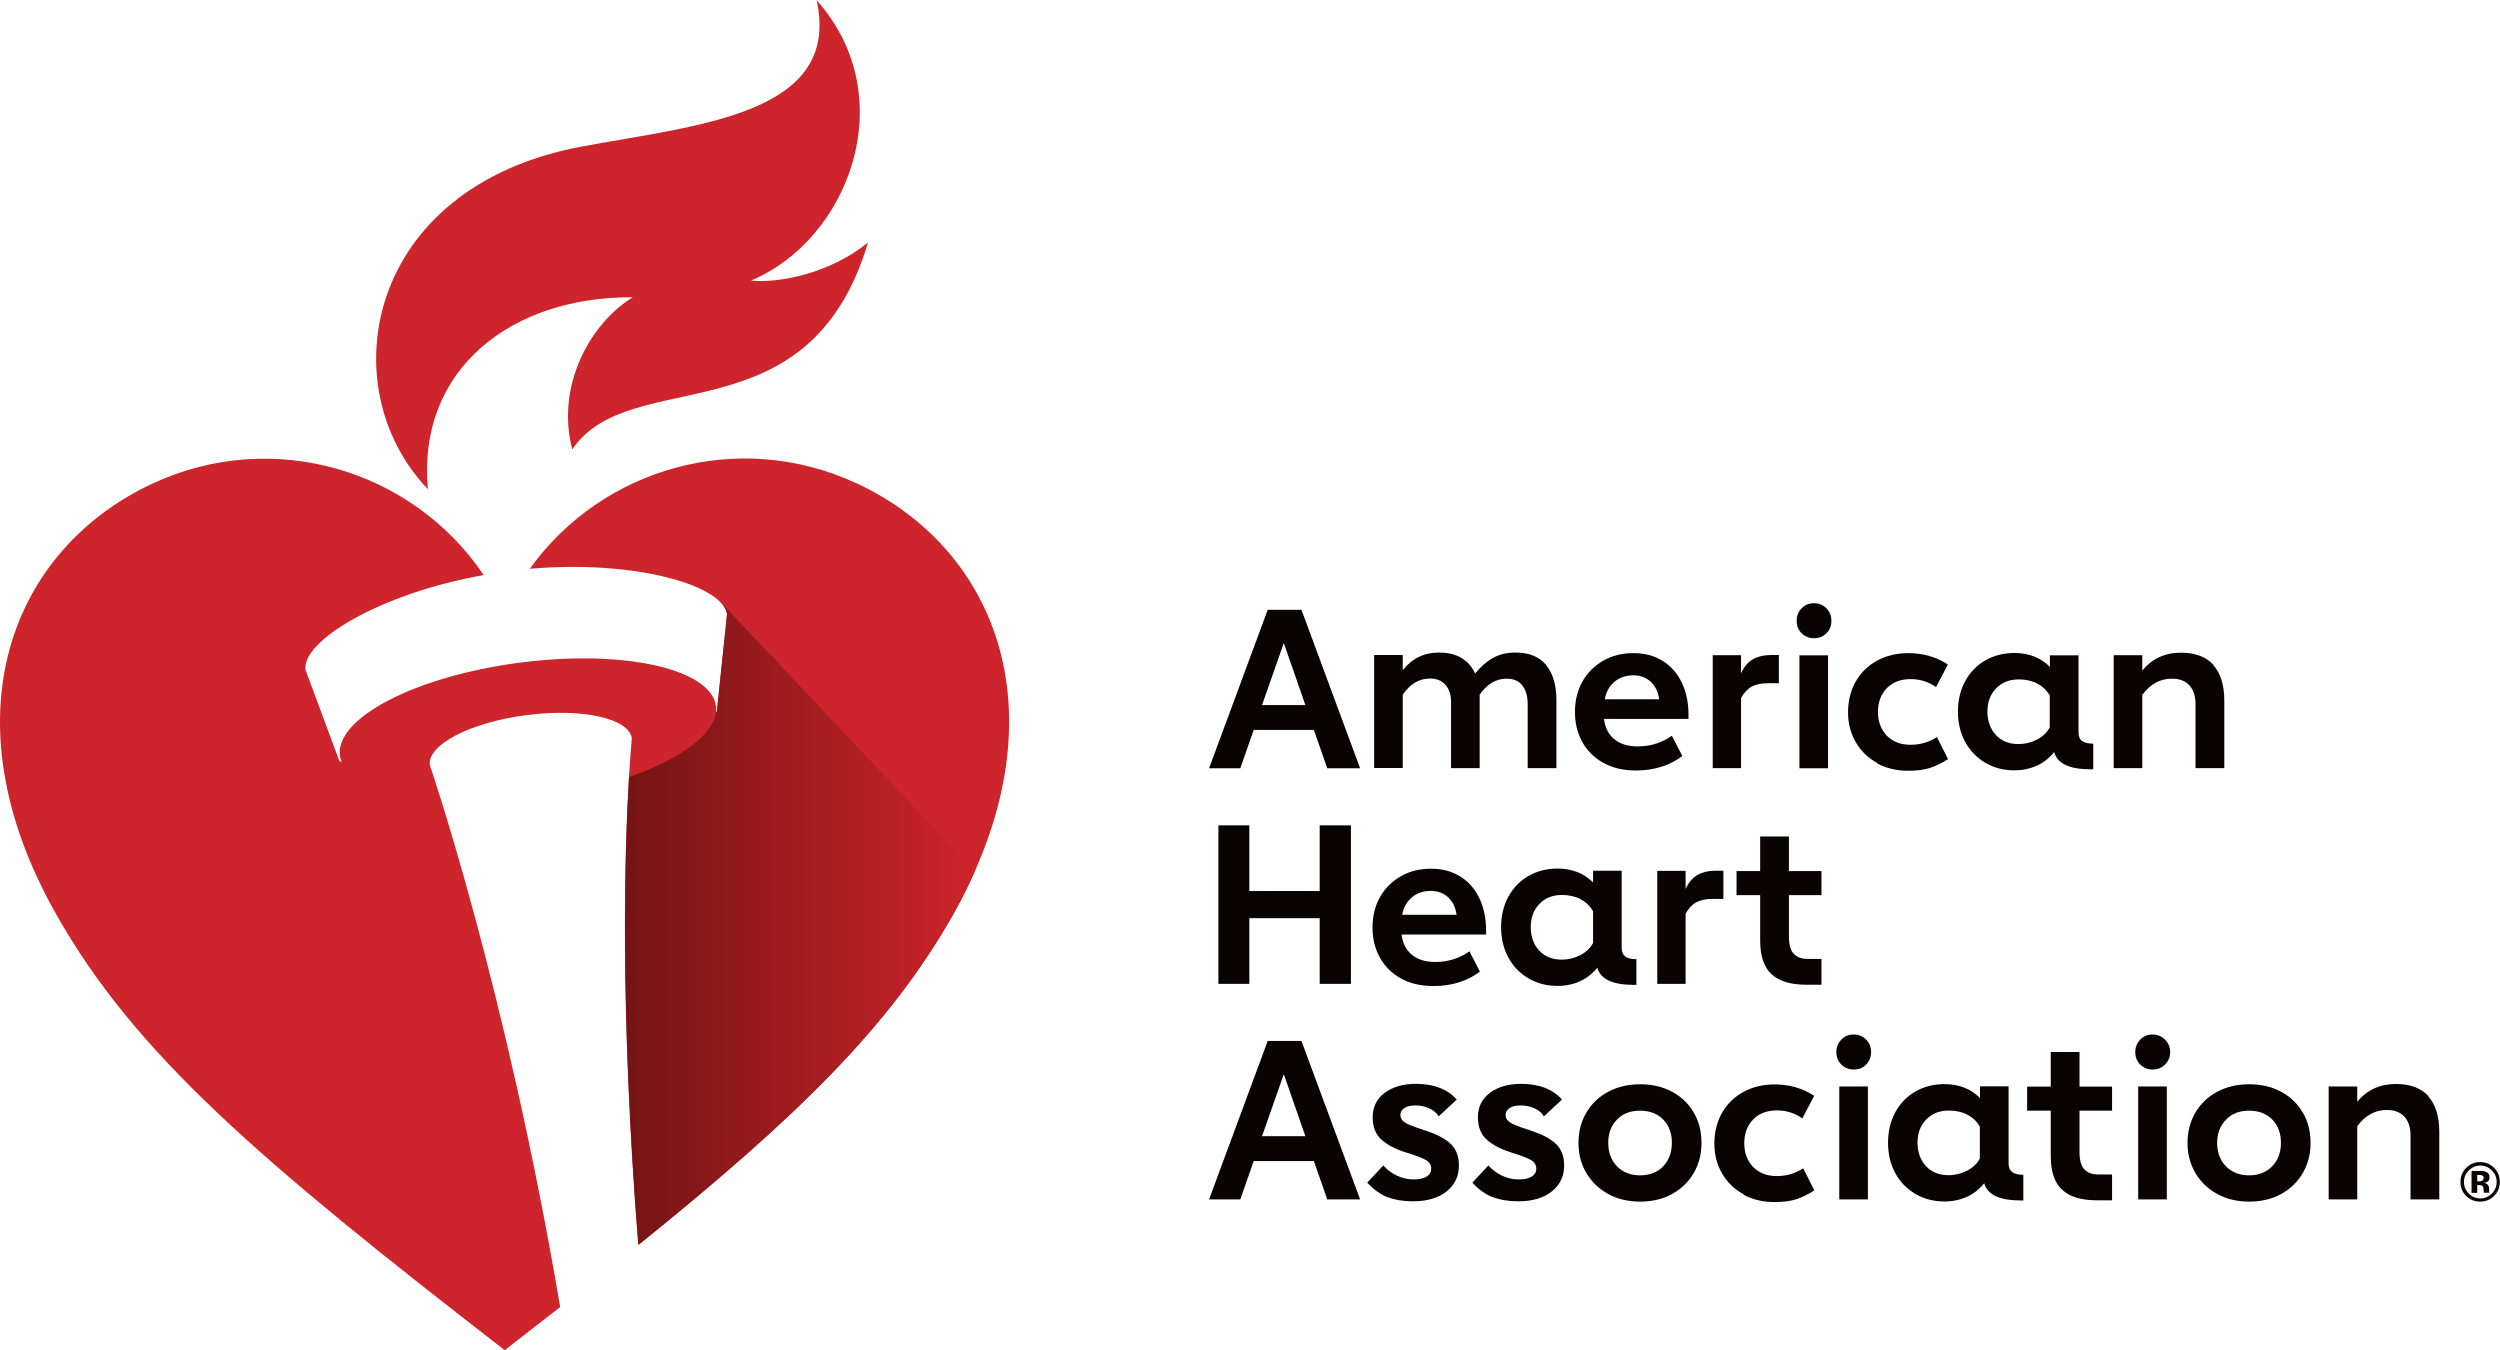 <svg viewBox="0 0 171.29 92.51" xmlns:xlink="http://www.w3.org/1999/xlink" xmlns="http://www.w3.org/2000/svg" id="Layer_1">
  <defs>
    <style>
      .cls-1 {
        fill: url(#linear-gradient-3);
      }

      .cls-2 {
        fill: url(#linear-gradient-2);
      }

      .cls-3 {
        fill: #090304;
      }

      .cls-4 {
        fill: url(#linear-gradient);
      }

      .cls-5 {
        fill: #ce242b;
      }
    </style>
    <linearGradient gradientUnits="userSpaceOnUse" y2="48.48" x2="49.07" y1="48.48" x1="49.06" id="linear-gradient">
      <stop stop-color="#741414" offset="0"></stop>
      <stop stop-color="#ce242b" offset="1"></stop>
    </linearGradient>
    <linearGradient xlink:href="#linear-gradient" y2="63.28" x2="66.78" y1="63.28" x1="42.81" id="linear-gradient-2"></linearGradient>
    <linearGradient xlink:href="#linear-gradient" y2="48.65" x2="49.06" y1="48.65" x1="49.06" id="linear-gradient-3"></linearGradient>
  </defs>
  <path d="M58.65,33.1c-8.03-3.72-17.37-1.07-22.35,5.87,6.82-.59,12.49.94,13.39,2.74h0c.06.12.1.24.12.37l-.7,6.7h-.05c.01-.13.02-.26,0-.39-.34-2.58-6.39-3.92-13.5-2.98-7.12.94-12.61,3.79-12.27,6.38.02.13.06.26.11.38l-.13.02-2.34-6.3c-.26-1.95,5.03-5.21,12.21-6.49-4.89-7.25-14.45-10.08-22.64-6.29C.81,37.59-3.82,49.07,3.83,62.61c5.43,9.62,13.95,16.89,30.75,29.9,1.32-1.02,2.58-2.01,3.8-2.96-3.71-21.91-8.93-37.12-8.93-37.13-.18-1.39,2.77-2.92,6.59-3.42,3.82-.5,7.07.21,7.25,1.6,0,0-.09.94-.2,2.7h0c-.29,4.81-.64,15.91.64,32,10.94-8.82,17.26-15.01,21.6-22.7.6-1.07,1.12-2.12,1.58-3.16h-.01c5.29-12.15.68-22.21-8.24-26.34" class="cls-5"></path>
  <path d="M170.88,81.95c-.26.25-.58.38-.95.38s-.7-.13-.96-.39c-.26-.26-.39-.58-.39-.96s.14-.72.42-.99c.26-.24.57-.37.93-.37.37,0,.69.13.96.4.26.26.39.58.39.96s-.14.71-.41.97M169.14,80.2c-.21.22-.32.48-.32.78s.11.58.33.8.48.33.79.33.57-.11.79-.33c.22-.22.33-.49.33-.8s-.11-.56-.32-.78c-.22-.22-.48-.34-.79-.34s-.58.11-.79.34M169.34,81.73v-1.5h.42c.18,0,.29,0,.31,0,.12,0,.22.04.3.08.13.07.2.19.2.36,0,.13-.04.22-.11.27-.07.06-.16.09-.26.1.09.02.16.05.21.09.09.07.13.18.13.33v.13s0,.03,0,.05c0,.01,0,.03.01.04v.04s-.36,0-.36,0c-.01-.05-.02-.12-.03-.21,0-.09-.01-.15-.02-.18-.02-.05-.06-.09-.11-.11-.03-.01-.07-.02-.13-.02h-.09s-.08,0-.08,0v.53h-.39ZM170.06,80.53c-.05-.02-.13-.03-.23-.03h-.1v.44h.15c.09,0,.16-.02.21-.06.05-.03.08-.09.08-.18s-.04-.14-.12-.17" class="cls-3"></path>
  <path d="M90.03,50.01h-4.13l-.92,2.63h-2.14l4.02-10.86h2.31l4.02,10.86h-2.25l-.92-2.63ZM89.44,48.31l-1.48-4.25-1.49,4.25h2.97Z" class="cls-3"></path>
  <path d="M105.93,45.57c.47.56.71,1.37.71,2.43v4.63h-1.97v-4.37c0-.56-.12-.99-.37-1.3-.24-.31-.6-.46-1.07-.46-.73,0-1.35.37-1.85,1.1v5.03h-1.96v-4.53c0-.49-.12-.88-.38-1.17-.25-.29-.6-.44-1.06-.44-.74,0-1.37.37-1.87,1.11v5.02h-1.96v-7.74h1.96v1.04c.63-.8,1.46-1.21,2.48-1.21.61,0,1.12.12,1.54.37.41.24.73.6.94,1.07.35-.44.74-.79,1.19-1.05.44-.26.97-.39,1.58-.39.92,0,1.61.28,2.09.84" class="cls-3"></path>
  <path d="M115.68,49.26h-5.78c.07.6.31,1.06.71,1.39.4.33.94.49,1.6.49.47,0,.91-.07,1.32-.21.41-.14.75-.32,1.02-.52l.72,1.39c-.88.66-1.94.99-3.18.99-.86,0-1.6-.17-2.23-.52-.63-.35-1.12-.83-1.45-1.44-.34-.61-.5-1.3-.5-2.06s.17-1.46.51-2.07c.34-.61.82-1.08,1.42-1.43.61-.35,1.3-.52,2.07-.52s1.42.17,1.99.52c.57.35,1.01.84,1.32,1.48.31.64.47,1.38.47,2.23v.29ZM113.68,47.91c-.07-.51-.27-.91-.58-1.2-.32-.29-.71-.44-1.19-.44s-.93.14-1.28.43c-.35.29-.58.69-.68,1.21h3.73Z" class="cls-3"></path>
  <path d="M121.88,44.88v1.93h-.72c-.48,0-.86.08-1.15.24-.29.16-.53.42-.72.78v4.8h-1.94v-7.74h1.94v1.24c.21-.46.49-.78.83-.97.34-.19.73-.28,1.19-.28h.57Z" class="cls-3"></path>
  <path d="M123.44,43.39c-.23-.23-.34-.51-.34-.85s.11-.62.34-.86c.23-.24.51-.35.85-.35s.62.12.85.35c.23.23.34.52.34.86s-.11.62-.34.85c-.23.23-.51.34-.85.34s-.62-.12-.85-.34M123.29,44.9h1.96v7.74h-1.96v-7.74Z" class="cls-3"></path>
  <path d="M128.63,52.28c-.63-.34-1.12-.81-1.47-1.41-.36-.61-.54-1.3-.54-2.07s.18-1.5.53-2.11c.35-.61.84-1.09,1.47-1.43.63-.34,1.33-.51,2.12-.51,1.02,0,1.93.26,2.72.78l-.81,1.55c-.52-.37-1.1-.55-1.74-.55-.68,0-1.23.21-1.63.62-.4.41-.61.96-.61,1.63s.21,1.21.61,1.63c.41.41.95.62,1.62.62s1.27-.18,1.81-.53l.76,1.51c-.43.28-.84.48-1.25.61-.4.13-.9.19-1.51.19-.76,0-1.46-.17-2.09-.5" class="cls-3"></path>
  <path d="M142.66,50.77c.17.12.42.18.76.18v1.76h-.17c-1.46,0-2.29-.39-2.51-1.18-.33.41-.72.72-1.18.93-.47.21-.98.32-1.54.32-.74,0-1.41-.17-2-.52-.59-.35-1.05-.83-1.38-1.44-.33-.61-.49-1.3-.49-2.06s.16-1.47.49-2.08c.33-.61.79-1.09,1.38-1.43.59-.34,1.26-.51,2-.51.99,0,1.8.32,2.43.95v-.79h1.96v5.26c0,.29.08.49.25.61M140.45,47.67c-.2-.36-.49-.63-.85-.83-.36-.19-.79-.29-1.28-.29-.63,0-1.15.2-1.55.61-.4.41-.6.94-.6,1.59s.2,1.21.59,1.62c.39.41.9.61,1.54.61.45,0,.87-.1,1.27-.31.4-.21.69-.49.87-.83v-2.17Z" class="cls-3"></path>
  <path d="M151.64,45.56c.5.56.76,1.37.76,2.44v4.63h-1.97v-4.37c0-.56-.14-.99-.42-1.3-.28-.31-.68-.46-1.2-.46-.8,0-1.48.37-2.03,1.11v5.02h-1.96v-7.74h1.96v1.05c.67-.81,1.55-1.22,2.65-1.22.98,0,1.72.28,2.22.83" class="cls-3"></path>
  <polygon points="92.56 56.55 92.56 67.41 90.42 67.41 90.42 62.91 85.6 62.91 85.6 67.41 83.48 67.41 83.48 56.55 85.6 56.55 85.6 61.05 90.42 61.05 90.42 56.55 92.56 56.55" class="cls-3"></polygon>
  <path d="M101.81,64.03h-5.78c.07.6.31,1.06.71,1.39.4.33.94.49,1.6.49.47,0,.91-.07,1.32-.21.41-.14.75-.32,1.02-.52l.72,1.39c-.88.66-1.94.99-3.18.99-.86,0-1.6-.17-2.23-.52-.63-.35-1.12-.83-1.45-1.44-.34-.61-.5-1.3-.5-2.06s.17-1.47.51-2.07c.34-.61.82-1.08,1.42-1.43.61-.35,1.3-.52,2.07-.52s1.42.17,1.99.52c.57.35,1.01.84,1.32,1.48.31.64.47,1.38.47,2.23v.29ZM99.8,62.68c-.07-.51-.27-.91-.58-1.2-.32-.29-.71-.44-1.19-.44s-.93.14-1.28.43c-.35.29-.58.69-.68,1.21h3.73Z" class="cls-3"></path>
  <path d="M111.36,65.54c.17.12.42.18.76.18v1.76h-.17c-1.46,0-2.29-.39-2.51-1.18-.33.41-.72.72-1.18.93-.46.21-.98.32-1.54.32-.74,0-1.41-.17-2-.52-.59-.35-1.05-.82-1.38-1.44-.33-.61-.49-1.3-.49-2.06s.16-1.47.49-2.08c.33-.61.79-1.09,1.38-1.43.59-.34,1.26-.51,2-.51.99,0,1.8.32,2.43.95v-.8h1.96v5.26c0,.29.08.49.25.61M109.15,62.44c-.2-.36-.49-.63-.85-.83-.36-.19-.79-.29-1.28-.29-.63,0-1.15.2-1.54.61-.4.41-.6.94-.6,1.59s.2,1.21.59,1.62c.39.41.9.61,1.54.61.45,0,.87-.1,1.27-.31.4-.21.69-.49.87-.83v-2.17Z" class="cls-3"></path>
  <path d="M118.08,59.66v1.93h-.72c-.48,0-.86.08-1.15.24-.29.16-.53.42-.72.78v4.8h-1.94v-7.74h1.94v1.24c.21-.46.49-.78.83-.97.34-.19.73-.28,1.19-.28h.57Z" class="cls-3"></path>
  <path d="M121.38,66.75c-.52-.48-.78-1.25-.78-2.32v-3.1h-1.62v-1.65h1.62v-2.37h1.97v2.37h2.23v1.65h-2.23v2.83c0,.56.11.96.33,1.19.22.23.53.35.94.35h.96v1.77h-1.05c-1.06,0-1.85-.24-2.37-.72" class="cls-3"></path>
  <path d="M90.03,79.55h-4.13l-.92,2.63h-2.14l4.02-10.86h2.31l4.02,10.86h-2.25l-.92-2.63ZM89.44,77.85l-1.48-4.25-1.49,4.25h2.97Z" class="cls-3"></path>
  <path d="M95.07,82.03c-.51-.21-.97-.54-1.39-1l1.1-1.18c.26.3.57.53.93.7.37.17.74.26,1.13.26s.69-.06.9-.19c.21-.13.32-.31.32-.54,0-.26-.12-.45-.35-.59-.23-.14-.67-.31-1.32-.51-.76-.23-1.33-.53-1.74-.9-.4-.36-.6-.87-.6-1.54s.27-1.25.82-1.66c.55-.41,1.26-.62,2.15-.62.62,0,1.17.1,1.64.28.47.19.86.46,1.15.8l-1.24,1.15c-.11-.21-.32-.39-.62-.54-.3-.14-.62-.21-.97-.21-.33,0-.58.06-.76.18-.18.12-.27.28-.27.48,0,.15.06.28.16.39.11.11.28.21.51.3.23.1.6.23,1.1.39.73.24,1.29.53,1.67.89.38.36.57.86.57,1.49,0,.73-.28,1.31-.84,1.77-.56.45-1.33.68-2.31.68-.67,0-1.26-.1-1.77-.3" class="cls-3"></path>
  <path d="M102.27,82.03c-.51-.21-.97-.54-1.39-1l1.1-1.18c.26.3.57.53.93.7.37.17.74.26,1.13.26s.69-.06.9-.19c.21-.13.32-.31.32-.54,0-.26-.12-.45-.35-.59-.23-.14-.67-.31-1.31-.51-.76-.23-1.33-.53-1.74-.9-.4-.36-.6-.87-.6-1.54s.27-1.25.82-1.66c.55-.41,1.26-.62,2.15-.62.62,0,1.17.1,1.64.28.47.19.86.46,1.15.8l-1.24,1.15c-.11-.21-.32-.39-.62-.54-.3-.14-.62-.21-.97-.21-.33,0-.58.06-.76.18-.18.12-.27.28-.27.48,0,.15.05.28.16.39.11.11.28.21.51.3.23.1.6.23,1.1.39.73.24,1.29.53,1.67.89.38.36.57.86.57,1.49,0,.73-.28,1.31-.84,1.77-.56.45-1.33.68-2.31.68-.67,0-1.26-.1-1.77-.3" class="cls-3"></path>
  <path d="M110.19,81.81c-.64-.35-1.14-.83-1.5-1.44-.36-.61-.54-1.3-.54-2.06s.18-1.47.54-2.08c.36-.61.86-1.09,1.5-1.43.64-.34,1.37-.51,2.19-.51s1.54.17,2.18.51c.64.34,1.13.82,1.49,1.43.36.61.53,1.3.53,2.08s-.18,1.45-.53,2.06c-.36.61-.85,1.09-1.49,1.44-.64.35-1.36.52-2.18.52s-1.55-.17-2.19-.52M113.95,79.91c.4-.41.6-.95.6-1.61s-.2-1.2-.6-1.6c-.4-.4-.92-.6-1.58-.6s-1.18.2-1.58.61c-.4.41-.6.94-.6,1.59s.2,1.21.61,1.62c.41.41.93.61,1.58.61s1.18-.21,1.58-.62" class="cls-3"></path>
  <path d="M119.47,81.83c-.63-.34-1.12-.81-1.47-1.41-.36-.61-.54-1.3-.54-2.07s.18-1.5.53-2.11c.35-.61.84-1.09,1.47-1.43s1.33-.51,2.12-.51c1.02,0,1.93.26,2.72.78l-.81,1.55c-.52-.37-1.1-.55-1.74-.55-.68,0-1.23.21-1.63.62-.4.41-.61.96-.61,1.63s.21,1.21.61,1.63c.41.41.95.62,1.62.62s1.27-.18,1.81-.53l.76,1.51c-.43.28-.84.48-1.25.61-.4.13-.9.19-1.51.19-.76,0-1.46-.17-2.09-.5" class="cls-3"></path>
  <path d="M126.16,72.94c-.23-.23-.34-.51-.34-.85s.11-.62.34-.86c.23-.24.51-.35.85-.35s.62.12.85.35c.23.23.34.52.34.86s-.12.62-.34.85c-.23.23-.51.34-.85.34s-.62-.12-.85-.34M126.02,74.44h1.96v7.74h-1.96v-7.74Z" class="cls-3"></path>
  <path d="M137.87,80.31c.17.12.42.18.76.18v1.76h-.17c-1.46,0-2.29-.39-2.51-1.18-.33.41-.72.72-1.18.93-.47.21-.98.32-1.54.32-.74,0-1.41-.17-2-.52-.59-.35-1.05-.82-1.38-1.44-.33-.61-.49-1.3-.49-2.06s.16-1.47.49-2.08c.33-.61.79-1.09,1.38-1.43.59-.34,1.26-.51,2-.51.99,0,1.8.32,2.43.95v-.8h1.96v5.26c0,.29.08.49.25.61M135.66,77.21c-.2-.36-.49-.63-.85-.83-.36-.19-.79-.29-1.28-.29-.63,0-1.15.2-1.55.61-.4.41-.6.94-.6,1.59s.2,1.21.59,1.62c.39.41.9.61,1.54.61.45,0,.87-.11,1.27-.31.4-.21.69-.49.87-.83v-2.17Z" class="cls-3"></path>
  <path d="M141.29,81.52c-.52-.48-.78-1.25-.78-2.32v-3.1h-1.62v-1.65h1.62v-2.37h1.97v2.37h2.23v1.65h-2.23v2.83c0,.56.11.96.33,1.19.22.23.53.35.94.35h.96v1.77h-1.05c-1.06,0-1.85-.24-2.37-.72" class="cls-3"></path>
  <path d="M146.64,72.94c-.23-.23-.34-.51-.34-.85s.11-.62.34-.86c.23-.24.51-.35.85-.35s.62.12.85.35c.23.23.35.52.35.86s-.12.62-.35.85c-.23.23-.51.34-.85.34s-.62-.12-.85-.34M146.5,74.44h1.96v7.74h-1.96v-7.74Z" class="cls-3"></path>
  <path d="M151.92,81.81c-.64-.35-1.14-.83-1.5-1.44-.36-.61-.54-1.3-.54-2.06s.18-1.47.54-2.08c.36-.61.86-1.09,1.5-1.43.64-.34,1.37-.51,2.19-.51s1.54.17,2.18.51c.64.34,1.13.82,1.49,1.43.36.61.53,1.3.53,2.08s-.18,1.45-.53,2.06c-.36.61-.85,1.09-1.49,1.44-.64.35-1.36.52-2.18.52s-1.54-.17-2.19-.52M155.68,79.91c.4-.41.6-.95.6-1.61s-.2-1.2-.6-1.6c-.4-.4-.92-.6-1.58-.6s-1.18.2-1.58.61c-.4.41-.61.94-.61,1.59s.2,1.21.61,1.62c.41.41.93.61,1.58.61s1.18-.21,1.58-.62" class="cls-3"></path>
  <path d="M166.37,75.11c.5.56.76,1.37.76,2.44v4.63h-1.97v-4.37c0-.56-.14-.99-.42-1.3-.28-.3-.68-.46-1.2-.46-.81,0-1.48.37-2.03,1.11v5.02h-1.96v-7.74h1.96v1.05c.67-.82,1.56-1.22,2.65-1.22.98,0,1.72.28,2.23.83" class="cls-3"></path>
  <path d="M43.39,20.35c-2.97,1.79-5.32,6.11-4.18,10.44,4.01-5.92,16.21-.58,20.26-14.17-2.7,2.18-6.23,2.8-8.02,2.6,6.65-2.75,10.45-12.53,4.5-19.21,1.75,7.88-8.27,8.56-16.14,10.04-14.78,2.78-17.19,16.48-10.49,23.47-.77-8.29,5.83-13.23,14.06-13.15" class="cls-5"></path>
  <g>
    <path d="M49.06,48.37c0,.07,0,.15,0,.22,0-.07.01-.13,0-.2,0,0,0-.01,0-.02Z" class="cls-4"></path>
    <path d="M49.35,41.24h0c.15.16.27.31.35.46h0c.06.12.1.24.12.37l-.7,6.7h-.05s0-.04,0-.07c-.14,1.63-2.47,3.32-5.97,4.54,0,.02,0,.04,0,.06h0c-.29,4.81-.64,15.91.64,32,10.94-8.82,17.26-15.01,21.6-22.7.55-.98,1.03-1.94,1.45-2.9l-17.43-18.46Z" class="cls-2"></path>
    <path d="M49.06,48.59s0,.08,0,.12c0-.04,0-.08,0-.12Z" class="cls-1"></path>
  </g>
</svg>